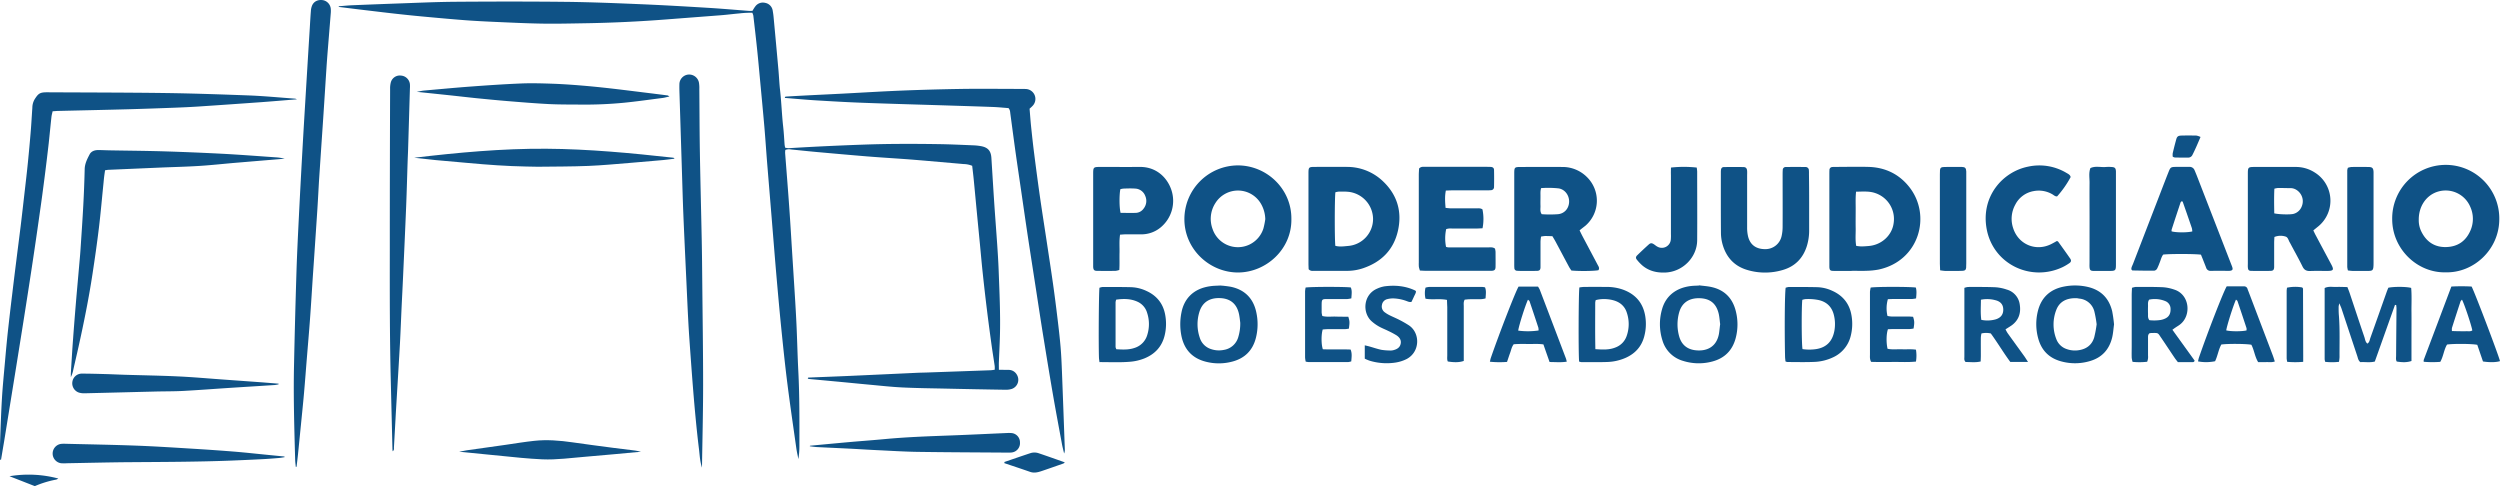<svg xmlns="http://www.w3.org/2000/svg" viewBox="0 0 1813.78 352.69"><defs><style>.cls-1{fill:#0f5286;}.cls-2{fill:none;}</style></defs><g id="Camada_2" data-name="Camada 2"><g id="Camada_1-2" data-name="Camada 1"><path class="cls-1" d="M724.7,268.28l7,.08a6.79,6.79,0,0,1,6.13,3.65,7,7,0,0,1-3.73,10.14,14.17,14.17,0,0,1-4.77.62q-21.83-.34-43.67-.84c-10.44-.22-20.88-.33-31.31-.85-8.21-.41-16.4-1.35-24.6-2.09-7.18-.66-14.34-1.39-21.51-2.06s-14.35-1.33-21.52-2c-.23,0-.43-.27-.66-.42.21-.82.91-.58,1.41-.61,9.7-.41,19.4-.76,29.1-1.19q24.24-1.09,48.48-2.23c2.49-.12,5-.14,7.49-.23q22.93-.8,45.86-1.62c1,0,2-.22,3.27-.37a21.14,21.14,0,0,0,0-2.65c-.71-5-1.53-9.88-2.21-14.82-1.14-8.3-2.27-16.6-3.29-24.91q-1.7-13.77-3.17-27.59c-.77-7.15-1.39-14.33-2.08-21.5-.76-7.9-1.54-15.79-2.29-23.69-.72-7.46-1.4-14.93-2.13-22.39-.34-3.48-.77-7-1.16-10.41a17.18,17.18,0,0,0-6.23-1.28l-28.56-2.49q-6.15-.52-12.31-1c-9.83-.7-19.66-1.3-29.48-2.09-12.16-1-24.31-2.08-36.46-3.18-6.15-.55-12.29-1.23-18.44-1.82a7,7,0,0,0-4.08.35,13.39,13.39,0,0,0-.17,2.09c1,13.19,2.09,26.37,3,39.57.77,10.7,1.39,21.41,2.06,32.12.77,12.18,1.56,24.35,2.3,36.53.38,6.31.73,12.62,1,18.94.44,10.43.69,20.86,1.22,31.29.91,17.77.82,35.55.78,53.33a62.27,62.27,0,0,1-.73,10.42c-.5-2.56-1.1-5.11-1.47-7.68-2.2-15.57-4.49-31.12-6.47-46.71-1.68-13.27-3.06-26.57-4.41-39.87-1.3-12.87-2.45-25.75-3.57-38.63-1.23-14.2-2.34-28.41-3.51-42.62q-1.59-19.34-3.18-38.67c-.73-9.08-1.32-18.18-2.1-27.26-1-11.42-2.09-22.83-3.16-34.24-.67-7.17-1.31-14.34-2.06-21.5-.85-8.19-1.8-16.36-2.75-24.53a9.66,9.66,0,0,0-.76-2.11,69.47,69.47,0,0,0-9.3.46c-4.54.39-9.06,1-13.61,1.35-13,1-26.09,2-39.14,3q-29.91,2.34-59.92,2.81c-10.29.18-20.59.42-30.88.25-11.31-.19-22.63-.76-33.94-1.25-7.05-.31-14.1-.67-21.14-1.19-8.94-.67-17.87-1.48-26.8-2.3-6.73-.61-13.46-1.26-20.18-2-9.35-1-18.69-2.15-28-3.26-5.69-.67-11.37-1.4-17-2.09l-.25-.37a1.7,1.7,0,0,1,.41-.15c3.23-.25,6.45-.58,9.68-.72Q271,3.17,286.2,2.62c14.7-.5,29.4-1.21,44.1-1.33,26.62-.2,53.25-.24,79.87.05,18.23.2,36.46.94,54.68,1.71,16.31.68,32.61,1.64,48.9,2.63,9.83.59,19.65,1.47,29.47,2.21.86.06,1.74,0,2.67,0,.68-1.1,1.23-2.12,1.92-3a6.8,6.8,0,0,1,7.38-2.8,6.71,6.71,0,0,1,5.43,5.7c.28,1.59.51,3.2.65,4.81q1.79,19.1,3.5,38.19c.43,4.83.62,9.69,1.17,14.5,1,8.9,1.28,17.85,2.28,26.75.47,4.23.69,8.49,1,12.74.06.72.23,1.43.39,2.34a11.56,11.56,0,0,0,2.53.4c17.91-1.11,35.82-1.93,53.76-2.58,18.23-.67,36.47-.65,54.7-.38,8.39.12,16.76.52,25.14.86a40.85,40.85,0,0,1,6.14.64c4.91.94,7.06,3.45,7.38,8.43.68,10.56,1.3,21.13,2,31.69s1.53,21.11,2.25,31.66c.4,5.87.77,11.74,1,17.62.59,16.16,1.4,32.32.94,48.5-.19,6.46-.53,12.92-.78,19.38C724.65,264.77,724.7,266.22,724.7,268.28Z"/><path class="cls-1" d="M731.67,78.43c-3.53-.26-7.32-.67-11.12-.81-12.49-.46-25-.83-37.47-1.23-19-.59-37.93-1.1-56.88-1.81-11.31-.42-22.62-1.06-33.92-1.75-7.62-.46-15.22-1.18-22.82-1.78-.12-1,.58-.93,1.08-1q7.94-.47,15.86-.88c8.07-.41,16.15-.78,24.23-1.2,14.39-.74,28.77-1.65,43.17-2.23q22-.89,44.1-1.23c14.11-.2,28.23,0,42.35,0,1.33,0,2.65,0,4,.07a7.21,7.21,0,0,1,4.85,12.29c-.6.64-1.27,1.22-2.13,2,.36,4.23.66,8.61,1.11,13,.69,6.57,1.4,13.14,2.24,19.7,1.3,10.2,2.64,20.4,4.09,30.58,1.52,10.61,3.2,21.2,4.8,31.8,1.62,10.75,3.28,21.49,4.81,32.25,1.16,8.15,2.19,16.31,3.17,24.48.85,7,1.67,14,2.27,21,.51,6,.76,12,1,18q1.08,28,2.07,56a7.14,7.14,0,0,1-.5,3.33c-.52-2.25-1.13-4.49-1.55-6.76-2.19-11.84-4.42-23.68-6.48-35.55-2.35-13.6-4.58-27.23-6.78-40.86-2-12.18-3.81-24.38-5.7-36.57-1.93-12.48-3.88-25-5.77-37.45-1.64-10.9-3.2-21.8-4.79-32.7-1.33-9.16-2.7-18.31-4-27.48-1.34-9.6-2.61-19.21-3.9-28.82C732.84,81.45,733,79.93,731.67,78.43Z"/><path class="cls-1" d="M.05,333.46c0-4.1-.12-8.2,0-12.29C.43,310.6.77,300,1.39,289.45c.53-8.94,1.42-17.87,2.21-26.8.64-7.32,1.31-14.63,2.09-21.94,1-8.91,2-17.81,3.1-26.71q1.46-12.25,3-24.5c1.05-8.45,2.15-16.9,3.19-25.36s2-17.21,3-25.83c.77-6.71,1.56-13.42,2.23-20.15q1.17-11.62,2.12-23.26c.46-5.57.73-11.15,1.14-16.72A12.34,12.34,0,0,1,25,72.26c2.92-4.66,4-5.33,9.66-5.3,28.54.16,57.07.15,85.61.54,20.14.28,40.28,1,60.41,1.74,11,.44,22,1.5,33,2.3a3.53,3.53,0,0,1,1.69.52c-8.34.66-16.68,1.38-25,2q-22.87,1.65-45.76,3.18c-6,.4-12,.67-18.06.9-11.32.42-22.64.84-34,1.14-16.61.45-33.22.79-49.83,1.19-1.45,0-2.9.17-4.54.27-.32,1.49-.7,2.75-.84,4-.71,6.43-1.3,12.87-2,19.29q-1.45,12.69-3.08,25.38c-1,7.72-2,15.43-3.13,23.14q-1.92,13.75-3.95,27.49-2.38,16.13-4.89,32.24-2.8,18.08-5.71,36.13-2.83,17.84-5.74,35.67L3,320.19Q1.86,326.9.75,333.58Z"/><path class="cls-1" d="M214.6,338.73c-.16-1.73-.41-3.45-.46-5.18-.62-22.64-1.31-45.28-.84-67.93s1.07-45.27,1.77-67.9c.41-13.23,1.08-26.44,1.73-39.66q1.24-24.88,2.65-49.77c.83-14.82,1.74-29.64,2.63-44.46q1.3-21.57,2.65-43.14c.26-4.26.48-8.52.82-12.76a12.81,12.81,0,0,1,.84-3.84c1.31-3.12,4.4-4.56,8-3.95A7,7,0,0,1,240,6.63a17.93,17.93,0,0,1,0,2.64c-.71,8.94-1.45,17.87-2.17,26.81-.36,4.54-.71,9.09-1,13.63-.71,10.86-1.38,21.72-2.1,32.57-.73,11.15-1.51,22.29-2.25,33.44q-.5,7.48-1,15c-.41,6.89-.75,13.79-1.19,20.69-.73,11.3-1.51,22.59-2.27,33.88-.32,4.84-.66,9.68-1,14.52-.69,10.56-1.33,21.13-2.1,31.68-.68,9.39-1.51,18.76-2.27,28.13-.71,8.65-1.34,17.3-2.11,25.93-.68,7.76-1.5,15.51-2.26,23.26-.7,7-1.38,14-2.1,21.06-.3,2.92-.68,5.83-1,8.75Z"/><path class="cls-1" d="M1774.33,197.58c-20.4.5-38.73-16.79-38.76-38.55a38.85,38.85,0,1,1,77.69.13C1813.14,181.19,1794.61,198.11,1774.33,197.58Zm-19.49-38.34a18.54,18.54,0,0,0,2,9c3.71,7.37,9.74,11.25,18,11s14.16-4.32,17.46-11.9a21.13,21.13,0,0,0-.19-17.52,19.39,19.39,0,0,0-24.64-10.36C1759.83,142.39,1754.84,150,1754.84,159.24Z"/><path class="cls-1" d="M936.91,158.79c.4,22-18.25,38.73-38.46,38.9-20.49.17-39.17-16.58-39.16-38.73A39,39,0,0,1,897.82,120C919.07,119.89,937.09,137.14,936.91,158.79Zm-18.94.07a23.33,23.33,0,0,0-3.11-11,19.3,19.3,0,0,0-33-.65,21.1,21.1,0,0,0-2.1,19,19.4,19.4,0,0,0,36.88-.5A58.07,58.07,0,0,0,918,158.86Z"/><path class="cls-1" d="M1343.81,196.54c-4.56,0-9.12.05-13.68,0-2.29,0-2.8-.62-2.91-2.9,0-1,0-2.06,0-3.09V127c0-1.17,0-2.36.06-3.52a2.16,2.16,0,0,1,2.16-2.31,15,15,0,0,1,1.77-.07c8.23,0,16.48-.23,24.7,0,11.79.4,21.7,5.1,29.11,14.35,16.69,20.83,7.36,54-22.29,60.16a54.5,54.5,0,0,1-8.76.85c-3.37.14-6.76,0-10.14,0Zm2.79-57.46c-.52,4.84-.23,9.07-.28,13.29,0,4.39-.08,8.79,0,13.19.08,4.2-.41,8.43.39,12.83a29.79,29.79,0,0,0,3.55.39c1.91,0,3.81-.15,5.71-.32,9.3-.86,16.76-7.8,17.9-16.62a19.81,19.81,0,0,0-13.33-21.75C1356.13,138.56,1351.61,139,1346.6,139.08Z"/><path class="cls-1" d="M949.42,195.3c0-1.08-.11-2.52-.11-4q0-32.42,0-64.83c0-5.36,0-5.38,5.39-5.38,7.5,0,15-.1,22.5,0a37.6,37.6,0,0,1,26,10.27c10.51,9.9,14.18,22.19,11,36.15-3.12,13.73-12,22.58-25.24,27.08a36.19,36.19,0,0,1-11.7,1.92c-7.94,0-15.88,0-23.82,0C952.18,196.55,950.79,196.79,949.42,195.3Zm19.39-16.94c3.26.86,6.33.33,9.36.07a19.64,19.64,0,0,0,18-19.77,20,20,0,0,0-18.37-19.54c-2.19-.18-4.4-.13-6.6-.09a13.78,13.78,0,0,0-2.35.46C968.29,143.3,968.22,173.77,968.81,178.36Z"/><path class="cls-1" d="M1146,167.12c.81,1.63,1.43,2.95,2.11,4.24,3.64,6.88,7.31,13.75,10.94,20.64.67,1.27,1.68,2.52.6,4.05-3.14.63-14,.77-19.61.21-.52-.8-1.21-1.74-1.75-2.75-3.27-6.09-6.49-12.19-9.75-18.28-.69-1.28-1.46-2.51-2.25-3.87-1.93-.05-3.68-.14-5.43-.12a22,22,0,0,0-2.8.41,33.09,33.09,0,0,0-.4,3.49c0,5.29,0,10.58,0,15.88,0,1,0,2.06,0,3.08-.12,1.7-.74,2.37-2.49,2.41-3.39.09-6.77.05-10.15.05-1.47,0-2.94,0-4.41-.11a1.94,1.94,0,0,1-1.92-2c-.09-1-.08-2.05-.08-3.08q0-32.41,0-64.82c0-5.39,0-5.41,5.37-5.41,9.86,0,19.71-.05,29.56,0a24.93,24.93,0,0,1,17.87,7.39,24,24,0,0,1-1.23,35.28C1148.86,164.85,1147.58,165.82,1146,167.12Zm-27.89-30.64c-.68,2.12-.44,4.17-.47,6.18,0,2.2-.09,4.41,0,6.61.1,2-.55,4.1.9,6.13a80,80,0,0,0,11.79,0c4.72-.44,7.92-4.14,8.08-8.93s-3.14-9.19-7.72-9.8A70.31,70.31,0,0,0,1118.07,136.48Z"/><path class="cls-1" d="M1650.11,171.93c-.06,1.48-.18,2.92-.18,4.36,0,5,0,10,0,15,0,.88,0,1.77,0,2.64-.14,1.93-.73,2.57-2.8,2.6q-6.84.1-13.67,0c-2,0-2.5-.69-2.62-2.74-.06-.88,0-1.77,0-2.65q0-32.19,0-64.38c0-5.61,0-5.62,5.61-5.63h29.12a25.19,25.19,0,0,1,13.78,4,24.09,24.09,0,0,1,2.87,38.87c-1.22,1-2.47,2-3.88,3.18.7,1.43,1.29,2.75,2,4,3.64,6.88,7.33,13.74,11,20.63,2.12,4,1.66,4.73-2.93,4.76-4.12,0-8.24-.12-12.35.05-2.67.1-4.32-.73-5.54-3.23-2.72-5.54-5.75-10.92-8.65-16.37-.21-.39-.4-.79-.63-1.16-.92-1.47-1.2-3.65-3-4.22A11.87,11.87,0,0,0,1650.11,171.93Zm-.12-17.14c3.45.83,11.82,1,14,.37a8.78,8.78,0,0,0,5.61-4.61c3.52-7.1-2-14-7.63-14.05-3.07,0-6.15-.13-9.23-.12a15.77,15.77,0,0,0-2.66.53C1649.79,143,1649.91,148.78,1650,154.79Z"/><path class="cls-1" d="M1075.59,165.61c-1.62.07-3.07.19-4.51.19-5.88,0-11.76,0-17.64,0a9.93,9.93,0,0,0-4.22.44,31.63,31.63,0,0,0-.1,12.85c1.43.59,3.06.38,4.64.39,8.67,0,17.34,0,26,0,1.59,0,3.26-.32,4.88.89a14.13,14.13,0,0,1,.4,2.36c0,3.68.07,7.35,0,11-.06,2-.8,2.6-2.72,2.74-.88.06-1.77,0-2.65,0h-45c-1.45,0-2.89-.11-4.49-.18a18.32,18.32,0,0,1-.76-2.62,24.28,24.28,0,0,1-.07-3.08q0-31.73,0-63.46c0-1.74.15-3.48.22-4.88,1.51-1.56,3-1.21,4.48-1.21,7,0,14.11,0,21.16,0h22.93c1.17,0,2.36,0,3.52.07,1.45.13,2.25.82,2.28,2.21q.13,6.16,0,12.34a2.23,2.23,0,0,1-2.19,2.32,34.5,34.5,0,0,1-3.52.12q-12.13,0-24.25,0c-1.59,0-3.18.1-5,.16-.85,4.26-.57,8.27-.19,12.57,1.46.13,2.73.33,4,.33,6,0,12.05,0,18.07,0,1.6,0,3.26-.26,4.69.77A34.49,34.49,0,0,1,1075.59,165.61Z"/><path class="cls-1" d="M1312.56,147q0,9.93,0,19.86a38.15,38.15,0,0,1-1.69,11.73c-2.79,8.74-8.5,14.66-17.37,17.26a44.92,44.92,0,0,1-25.66.06c-9.59-2.78-15.48-9.28-18.13-18.74a32,32,0,0,1-1.14-8.26c-.12-14.56-.07-29.12-.07-43.68a17.35,17.35,0,0,1,.06-1.76c.16-1.45.79-2.24,2.19-2.26,4.71-.08,9.42-.1,14.12,0,1.81,0,2.57.94,2.69,2.81.08,1.17,0,2.35,0,3.53,0,12.5,0,25,0,37.5a27.51,27.51,0,0,0,.7,6.53c1.78,7.12,7.12,9.18,12.35,9.17a12,12,0,0,0,11.93-9.31,29.76,29.76,0,0,0,.77-7c.08-12.35,0-24.71,0-37.06,0-1.32,0-2.65.1-4a2.09,2.09,0,0,1,2.27-2.2q7.07-.12,14.12,0a2.35,2.35,0,0,1,2.57,2.45c.1,1,.06,2.05.06,3.08Q1312.57,136.86,1312.56,147Z"/><path class="cls-1" d="M509.3,339.28c-1.56-4.9-1.65-9.17-2.17-13.36-.93-7.44-1.7-14.89-2.42-22.35-.76-7.9-1.43-15.81-2.06-23.72-.84-10.69-1.61-21.39-2.37-32.09q-.58-8.14-1-16.29c-.43-8.22-.79-16.44-1.17-24.66-.78-16.89-1.6-33.77-2.3-50.66-.45-10.87-.73-21.75-1.08-32.62Q493.86,96,493,68.44c-.07-2.35-.16-4.71-.09-7.06a7.14,7.14,0,0,1,6.77-7.3,7.24,7.24,0,0,1,7.46,6.15,24.66,24.66,0,0,1,.23,4.39c.14,15.29.14,30.58.4,45.87.36,21.31.93,42.62,1.35,63.93.2,10,.28,20,.38,30,.24,25.13.63,50.27.62,75.41C510.11,299.36,509.6,318.9,509.3,339.28Z"/><path class="cls-1" d="M1596.83,184.77c-4.13-.64-23.37-.65-27.42-.06-1.36,1.79-1.79,4.14-2.72,6.27a35.31,35.31,0,0,1-1.73,4,3,3,0,0,1-2,1.4c-5.27.05-10.54-.06-15.82-.16-.21,0-.42-.37-.77-.7-.23-1.41.63-2.67,1.14-4q9.64-25,19.33-50.1c2.11-5.47,4.22-11,6.37-16.41,1.48-3.76,1.7-3.9,5.85-3.93,3.08,0,6.17,0,9.25,0a3.78,3.78,0,0,1,3.85,2.37c.54,1.2,1,2.42,1.52,3.65l25,64.42c1.44,3.69,2.38,5.21-3.26,5-3.82-.11-7.64-.06-11.46,0a3.23,3.23,0,0,1-3.37-2.27c-.67-1.79-1.39-3.55-2.09-5.33C1598,187.61,1597.42,186.25,1596.83,184.77Zm-6.29-16.86a12,12,0,0,0-.34-2.47q-3.26-9.57-6.63-19.1c0-.16-.49-.19-.85-.31-.23.3-.61.58-.73.95q-3.27,9.81-6.45,19.64a3.46,3.46,0,0,0,0,1.24C1578.77,168.78,1586.72,168.83,1590.54,167.91Z"/><path class="cls-1" d="M812.61,170.25c-.7,4.75-.28,9-.38,13.23s.13,8.18-.16,12.38a13.74,13.74,0,0,1-2.74.66q-6.6.09-13.22,0c-2.28,0-2.84-.66-3-2.89,0-.87,0-1.76,0-2.64V126.68c0-5.55,0-5.56,5.69-5.57,9.4,0,18.8.07,28.2,0,11.6-.11,19.56,7.34,22.72,16.32a25,25,0,0,1-7.94,27.79,21.83,21.83,0,0,1-13.44,4.8c-3.82,0-7.64,0-11.46,0C815.58,170,814.28,170.16,812.61,170.25Zm.4-15.81c3.8,0,7.46.12,11.1,0a7.25,7.25,0,0,0,5.59-3.09,8.89,8.89,0,0,0,1.22-9.12,8.17,8.17,0,0,0-7.36-5.41c-2.77-.2-5.56-.1-8.34,0a12.4,12.4,0,0,0-2.38.45C812,141.14,812,150.54,813,154.44Z"/><path class="cls-1" d="M51.38,273.63c0-1.56,0-2.14,0-2.71.54-8.36,1-16.72,1.64-25.07.63-8.79,1.34-17.57,2.07-26.36.72-8.63,1.52-17.26,2.27-25.89.35-4,.73-7.9,1-11.86.73-11,1.5-22,2.08-33q.69-13,1-26c.08-4,1.82-7.39,3.57-10.73,1.24-2.36,3.76-3.17,6.42-3.15s5.28.16,7.93.21c13.23.24,26.46.34,39.68.73q21.17.65,42.3,1.75c12.91.69,25.8,1.69,38.7,2.59a35.85,35.85,0,0,1,6.48,1q-18,1.49-36,3c-8.64.73-17.26,1.7-25.91,2.24-9.39.59-18.8.8-28.2,1.19L79,123.19c-.85,0-1.69.21-2.78.35-.22,1.56-.44,3-.62,4.4s-.31,2.93-.45,4.39c-1.13,11.1-2.08,22.22-3.42,33.3s-2.9,21.84-4.55,32.72c-2.7,17.86-6.28,35.57-10.19,53.2-1.3,5.87-2.7,11.73-4,17.6A19.22,19.22,0,0,1,51.38,273.63Z"/><path class="cls-1" d="M284.87,327.4c-.06-.66-.14-1.22-.15-1.79q-.6-24.48-1.19-48.95c-.8-31.6-.75-63.21-.72-94.83q0-58.67.22-117.34a16.92,16.92,0,0,1,.53-4.77A6.77,6.77,0,0,1,291,54.84a7,7,0,0,1,6.4,6.25,21.09,21.09,0,0,1,0,3.08q-.65,22.26-1.33,44.53c-.08,2.64-.23,5.28-.31,7.92-.37,11-.64,22-1.09,33.06-.7,17.34-1.5,34.67-2.28,52-.31,6.91-.67,13.81-1,20.71-.4,8.81-.73,17.63-1.2,26.43-.69,12.63-1.48,25.24-2.23,37.86-.34,5.73-.7,11.45-1,17.17-.39,6.9-.75,13.8-1.15,20.69C285.79,325.51,286.06,326.63,284.87,327.4Z"/><path class="cls-1" d="M1492.36,174.82c.62.36.79.4.86.51,2.91,4,5.84,8.09,8.68,12.19,1,1.43.8,2.47-.57,3.41a37,37,0,0,1-4.93,2.9c-23,10.82-50.16-2.1-55-27.43-4.51-23.77,11.56-41.75,29.88-45.47a38.31,38.31,0,0,1,28,4.54c1.25.74,2.66,1.35,3,3a72.43,72.43,0,0,1-9.8,14c-1.43.19-2.38-.89-3.49-1.52a19.57,19.57,0,0,0-13.62-2.29,18.46,18.46,0,0,0-13.31,9.92,21.18,21.18,0,0,0-1.45,17.06c3.87,11.89,16.7,17.09,27.82,11.32C1489.81,176.26,1491.07,175.53,1492.36,174.82Z"/><path class="cls-1" d="M1737.58,221.22q-7.3,20.52-14.62,41.08c-3.63.92-7.14.2-10.47.45-1.59-1.23-1.76-2.91-2.26-4.4q-5.7-17.15-11.38-34.29c-.35-1.06-.84-2.07-1.63-4a16.41,16.41,0,0,0-.52,2.42c0,2.2,0,4.41.21,6.61.77,10,.38,20,.45,30a29.18,29.18,0,0,1-.4,3.42,43,43,0,0,1-10,0,10.4,10.4,0,0,1-.4-1.89q0-25.77,0-51.64c2.85-1.4,5.67-.7,8.38-.8s5.25.05,8.12.1c.57,1.49,1.14,2.81,1.59,4.17,3.59,10.73,7.12,21.47,10.76,32.18.54,1.59.62,3.48,2.19,4.66,1.55-1,1.64-2.76,2.16-4.22,3.87-10.79,7.66-21.6,11.49-32.39.48-1.37,1-2.71,1.53-3.93,4.19-.87,13-.81,16.55.13.52,5.75.16,11.61.22,17.45.07,6,0,12.05,0,18.08v17.5c-3.06,1-6,1.13-10.68.39-.79-1.28-.48-2.78-.47-4.21.07-11.47.19-22.93.28-34.39,0-.81-.14-1.62-.22-2.42Z"/><path class="cls-1" d="M485.71,70c-2,.43-3.49.87-5,1.07-9.47,1.21-18.93,2.58-28.43,3.51a296.39,296.39,0,0,1-30.83,1.3c-7.65-.06-15.3,0-22.93-.36C388.21,75,378,74.14,367.7,73.3c-7.18-.58-14.34-1.31-21.5-2-6.87-.7-13.73-1.51-20.6-2.24l-23.27-2.44c2.37-.42,3.87-.79,5.4-.93,11.42-1,22.83-2.1,34.26-2.93,12-.89,24.05-1.7,36.09-2.2,7.33-.3,14.7-.09,22,.15,6.9.23,13.8.69,20.68,1.25,7.33.59,14.64,1.33,21.94,2.15,8.76,1,17.5,2.11,26.25,3.19q7.67.93,15.31,1.93C484.65,69.24,485,69.58,485.71,70Z"/><path class="cls-1" d="M1212.31,121.57a85.82,85.82,0,0,1,18.68,0,23.84,23.84,0,0,1,.33,2.89c0,16.62.12,33.23,0,49.85-.1,12.47-10.56,22.87-23,23.41-6.11.27-11.72-1-16.52-4.9a30.28,30.28,0,0,1-4.25-4.44c-.92-1.12-.83-2.09.26-3.15q4.1-4,8.36-7.84c1.27-1.15,2.19-1.14,3.6-.27.87.54,1.64,1.26,2.54,1.75a6.53,6.53,0,0,0,9.88-5,30.88,30.88,0,0,0,.09-4q0-21.39,0-42.78C1212.22,125.28,1212.27,123.53,1212.31,121.57Z"/><path class="cls-1" d="M1232.52,207c3,.4,6.14.58,9.13,1.24,9.36,2.06,15.19,7.91,17.6,17.12a38.87,38.87,0,0,1,0,20c-2.37,8.84-8,14.53-16.85,16.89a37.75,37.75,0,0,1-21.3-.42,21.81,21.81,0,0,1-15-14.93,38.91,38.91,0,0,1-.26-22.57c2.48-8.91,9.4-15.43,20.94-16.82,1.89-.22,3.81-.23,5.71-.33ZM1248,235.2c-.33-2.42-.48-4.93-1-7.34-1.69-7.4-6-11.16-13.53-11.49s-13.23,2.9-15.27,10.47a32.1,32.1,0,0,0,.11,17.39c1.68,5.8,5.68,9.17,11.67,9.87,7.6.9,15.24-1.81,17.13-11.85C1247.48,240,1247.66,237.62,1248,235.2Z"/><path class="cls-1" d="M1533.76,235.38c-.45,3.21-.63,6.47-1.39,9.58-2.13,8.66-7.43,14.49-16.1,17a37.74,37.74,0,0,1-20.86.22c-8.67-2.33-14.24-7.87-16.63-16.54a39,39,0,0,1-.26-20c2.5-10,9.11-15.9,19.12-17.77a41.17,41.17,0,0,1,17.5.4c9.31,2.31,15,8.25,17.26,17.48A96.21,96.21,0,0,1,1533.76,235.38Zm-12.62-.1a82.2,82.2,0,0,0-1.62-9.19,12.37,12.37,0,0,0-11-9.45c-.58-.08-1.15-.25-1.74-.28-7.57-.3-12.66,2.56-14.92,8.5a28.94,28.94,0,0,0,0,21.08,12,12,0,0,0,7.27,7.22,17.91,17.91,0,0,0,10,.74c5.23-1.05,8.77-4.12,10.26-9.18A81.49,81.49,0,0,0,1521.14,235.28Z"/><path class="cls-1" d="M885.38,207.15a75.49,75.49,0,0,1,7.52.9c10.3,2.14,16.51,8.57,18.61,18.77a40.31,40.31,0,0,1-.35,18.34c-2.31,9.07-8.06,14.8-17.08,17.17a37.87,37.87,0,0,1-19.6,0c-9.61-2.55-15.32-8.88-17.32-18.51a43.29,43.29,0,0,1,.08-17.49c1.72-8.5,7.6-17,21.19-18.73C880.46,207.31,882.53,207.31,885.38,207.15Zm14.44,27c-.17-1.22-.37-3.56-.82-5.86-1.46-7.49-6-11.64-13.62-12s-13.15,2.83-15.33,10.42a30.19,30.19,0,0,0,.37,18.21,12.46,12.46,0,0,0,7.52,8.11,17.75,17.75,0,0,0,10,.82,12.94,12.94,0,0,0,10.38-9.08A33.79,33.79,0,0,0,899.82,234.2Z"/><path class="cls-1" d="M300.49,114.44c31.85-3.77,63.74-6.73,95.81-6.53,30.9.19,61.61,3.15,92.29,6.52.23,0,.43.34.83.68-2.86.35-5.54.75-8.24,1-8.05.73-16.1,1.44-24.15,2.08-10.11.8-20.21,1.79-30.33,2.19-12.19.48-24.39.45-36.59.59-2.79,0-5.58-.11-8.37-.16-14-.26-27.89-1.26-41.79-2.54-7.9-.72-15.81-1.36-23.7-2.11C311,115.66,305.74,115,300.49,114.44Z"/><path class="cls-1" d="M206.46,331.69c-1.43.21-2.86.5-4.3.61-4,.33-7.91.64-11.88.84q-11,.57-22,1c-25.42,1-50.86,1-76.3,1.2-14.4.13-28.81.5-43.21.75a40.53,40.53,0,0,1-4.41,0,7.09,7.09,0,0,1-.37-14,19.57,19.57,0,0,1,3.51-.12c17.35.43,34.69.72,52,1.37,13.66.52,27.3,1.42,41,2.25q14.74.9,29.47,2.07c7.9.65,15.79,1.52,23.69,2.3l12.72,1.25Z"/><path class="cls-1" d="M1145.68,262.32c-.58-5.26-.44-50.18.19-53.77a26.23,26.23,0,0,1,3.29-.38q8.16-.06,16.32,0a35.24,35.24,0,0,1,12.12,2c9.2,3.41,14.65,9.84,16.12,19.67a34.93,34.93,0,0,1-.75,14c-1.9,7.48-6.56,12.66-13.57,15.78a35.64,35.64,0,0,1-13.25,3c-6.32.23-12.64.09-19,.09A7.51,7.51,0,0,1,1145.68,262.32Zm11.78-9c5.31.34,10.08.64,14.7-1.28a13.53,13.53,0,0,0,8-8.28,25.91,25.91,0,0,0,0-17.25,12.64,12.64,0,0,0-6.08-7.24c-4.15-2.29-11.21-3-16.39-1.51a10.71,10.71,0,0,0-.34,2C1157.35,230.71,1157.2,241.69,1157.46,253.31Z"/><path class="cls-1" d="M1295.39,262.22c-.12-1.24-.29-2.38-.31-3.53-.44-20-.22-45.65.43-49.92a10.05,10.05,0,0,1,2.36-.57c6.9,0,13.79,0,20.69.16a27.79,27.79,0,0,1,10.63,2.56c8,3.52,12.82,9.68,14.15,18.28a35.45,35.45,0,0,1-.59,14.42,23,23,0,0,1-13,15.69,34.68,34.68,0,0,1-13.6,3.26c-6.45.26-12.92.09-19.37.08A6.29,6.29,0,0,1,1295.39,262.22Zm12.35-8.94a33.89,33.89,0,0,0,9.86,0c7.56-1.18,11.85-5.67,13.27-13.29a27.17,27.17,0,0,0-.25-10.93c-1.36-6.18-5.07-10.06-11.38-11.42A38.5,38.5,0,0,0,1310,217a12.33,12.33,0,0,0-2.4.53C1307,221.73,1307,249.41,1307.74,253.28Z"/><path class="cls-1" d="M797.69,262.71c-.17-1.39-.34-2.24-.37-3.09-.37-10.53-.12-47,.35-50.83a9.64,9.64,0,0,1,2.35-.59c6.9,0,13.8,0,20.7.16a28.13,28.13,0,0,1,11,2.71c7.5,3.39,12.14,9.18,13.62,17.22a35.86,35.86,0,0,1-.32,14.87c-1.94,8.21-7,13.69-14.71,16.85a35.67,35.67,0,0,1-10.69,2.46C812.49,263.05,805.31,262.7,797.69,262.71Zm12.24-9.33c4.45.25,8.93.54,13.31-1a13.88,13.88,0,0,0,9.12-9.41,26,26,0,0,0-.11-16,12.69,12.69,0,0,0-6.58-7.88c-5.06-2.45-10.39-2.47-15.88-1.69a9.18,9.18,0,0,0-.43,1.88q0,16.28,0,32.54A6.57,6.57,0,0,0,809.93,253.38Z"/><path class="cls-1" d="M1471.36,262.61h-12.84c-5-6.72-9.23-13.94-14.16-20.68a15,15,0,0,0-6.8,0,21.19,21.19,0,0,0-.43,3c-.05,4.26,0,8.53,0,12.79,0,1.45-.08,2.9-.13,4.53-3.78.92-7.41.36-10.89.4-1.3-1.19-.92-2.59-.93-3.86,0-8.67,0-17.34,0-26V208.84a13.16,13.16,0,0,1,2.69-.64c6.62,0,13.24-.07,19.85.21a31.49,31.49,0,0,1,8.16,1.66,13,13,0,0,1,9.5,11.06c.91,6-.75,11.07-5.72,14.8-1.4,1-2.93,1.9-4.63,3a24.26,24.26,0,0,0,1.48,2.71c4.11,5.73,8.27,11.43,12.39,17.16C1469.59,259.82,1470.26,260.92,1471.36,262.61Zm-34.18-45.16c0,4.92-.41,9.67.28,14.61a22,22,0,0,0,10.56-.4c3.67-1.17,5.42-3.6,5.37-7.14s-1.94-5.81-5.76-6.74A23,23,0,0,0,1437.18,217.45Z"/><path class="cls-1" d="M1576.1,239.25l16.13,22.38c-.37,1.25-1.19,1.09-1.87,1.09-3.38,0-6.75,0-10.29,0-.8-1.05-1.64-2.05-2.36-3.12-3.29-4.87-6.51-9.78-9.82-14.63-2.48-3.64-1.79-3.43-6.82-3.38a10.39,10.39,0,0,0-1.56.19c-1.22,1-1.08,2.22-1.09,3.36,0,4.26,0,8.52,0,12.77a9.62,9.62,0,0,1-.62,4.55,49.85,49.85,0,0,1-10.59.07,16.65,16.65,0,0,1-.63-3c-.09-2.79,0-5.58,0-8.37q0-18.51,0-37c0-1.74.12-3.48.2-5.35a13.16,13.16,0,0,1,2.71-.64c6.61,0,13.22-.07,19.82.22a31.85,31.85,0,0,1,8.14,1.71c11.29,3.59,12.59,18.87,4.16,25.34-1,.8-2.2,1.46-3.29,2.21C1577.67,238.07,1577.12,238.5,1576.1,239.25Zm-16.85-21.86c-1.15,1.61-.79,3.27-.84,4.85-.05,1.76-.06,3.52,0,5.28.06,1.56-.29,3.22,1,4.78a31.67,31.67,0,0,0,8.25-.17,12.84,12.84,0,0,0,3.72-1.29c2.62-1.41,3.48-3.86,3.38-6.67a6,6,0,0,0-4-5.79A19.93,19.93,0,0,0,1559.25,217.39Z"/><path class="cls-1" d="M1516,158.82c0-8.67-.09-17.35,0-26,.06-3.62-.73-7.32.62-10.87,3.65-1.72,7.51-.45,11.26-.8a27.69,27.69,0,0,1,4,0c2.48.14,3.13.78,3.26,3.18,0,.88,0,1.76,0,2.65q0,32,0,63.94c0,5.63,0,5.64-5.57,5.65-3.53,0-7.07,0-10.59,0-2.31-.05-2.85-.62-3-2.87-.07-1.17,0-2.35,0-3.53Z"/><path class="cls-1" d="M1407.58,196.12c-.07-1.87-.17-3.31-.18-4.76q0-32.42,0-64.83c0-5.39,0-5.4,5.38-5.41,3.53,0,7.06-.06,10.59,0,2.37.06,3.05.85,3.18,3.26,0,.88,0,1.76,0,2.64q0,32,0,64c0,5.53,0,5.53-5.69,5.54-3.24,0-6.47,0-9.71,0C1410.18,196.53,1409.18,196.31,1407.58,196.12Z"/><path class="cls-1" d="M1703.44,196.22a16.24,16.24,0,0,1-.48-2.56q0-35,0-70.08a8.8,8.8,0,0,1,.46-1.84,12,12,0,0,1,2.5-.58c4.11-.07,8.23-.09,12.34,0,2.91,0,3.64.81,3.78,3.64,0,.88,0,1.76,0,2.65,0,21,0,42,0,63,0,6.56-.48,6.11-6.08,6.1-3.08,0-6.17,0-9.26,0C1705.78,196.53,1704.78,196.36,1703.44,196.22Z"/><path class="cls-1" d="M1093.37,262.57a69.74,69.74,0,0,1-12.44-.14c.25-1,.38-1.88.65-2.67,6.35-18.37,18.09-48.58,20.18-51.84h14.07a15.79,15.79,0,0,1,1.3,2.26q9.51,24.9,18.95,49.84c.25.66.38,1.37.64,2.37-4.3.7-8.32.25-12.48.27-1.51-4.34-3-8.47-4.47-12.79-3.79-.55-7.45-.25-11.09-.27a98.21,98.21,0,0,0-10.45.15c-1.55,2-1.85,4.21-2.61,6.25S1094.19,260.15,1093.37,262.57Zm8.11-22.71a52.9,52.9,0,0,0,14.77-.1,8.87,8.87,0,0,0-.17-2.07q-3.13-9.58-6.37-19.11c-.15-.44-.71-.74-1.15-1.17C1106.48,221.89,1101.89,236.43,1101.48,239.86Z"/><path class="cls-1" d="M1778.5,207.89a137.43,137.43,0,0,1,14.67,0c2.07,3.63,19.83,50.41,20.61,54.12-2.88.89-7.31,1-12.35.24-1.36-4-2.78-8.11-4.13-12.07-3.49-.8-17.41-.9-21.94-.21-2.31,3.81-2.61,8.56-4.91,12.56a76.06,76.06,0,0,1-12-.05,4.62,4.62,0,0,1,0-1.41C1765.09,243.52,1771.71,225.93,1778.5,207.89Zm7.69,9.5c-.4.49-.9.86-1.06,1.33q-3.17,9.59-6.21,19.19a8.31,8.31,0,0,0,0,2.26c1.85.05,3.43.12,5,.14,1.76,0,3.51.06,5.27,0,1.52-.07,3.16.36,4.51-.61C1792.83,235.23,1787.86,220.44,1786.19,217.39Z"/><path class="cls-1" d="M1594.7,262.2a22,22,0,0,1,.56-2.46c6.24-18.2,18-48.47,20.27-52h12.52a2.55,2.55,0,0,1,2.59,2c.23.69.53,1.36.79,2.05q8.77,23.06,17.53,46.11c.51,1.35.91,2.73,1.44,4.35-2.23.83-4.28.37-6.25.46s-3.81,0-5.84,0c-2.45-4-2.85-8.69-4.91-12.58-3.35-.73-17.08-.85-21.79-.18-2.11,3.75-2.63,8.24-4.55,12.13A32.16,32.16,0,0,1,1594.7,262.2Zm35.17-22.47a5.55,5.55,0,0,0,0-1.68q-3.22-9.81-6.54-19.58c-.14-.41-.67-.7-1.1-1.11-2.11,4.68-6.74,19.4-7.06,22.34C1618.39,240.53,1626.35,240.56,1629.87,239.73Z"/><path class="cls-1" d="M587.64,323.38c9.66-.9,19.32-1.82,29-2.68,8.35-.74,16.71-1.33,25-2.11,16.26-1.54,32.58-2.08,48.89-2.69,13.22-.49,26.44-1.15,39.67-1.72a25.84,25.84,0,0,1,3.52,0A6.72,6.72,0,0,1,740,321a6.79,6.79,0,0,1-6.16,7.29,16.06,16.06,0,0,1-2.2.09c-21.91-.16-43.83-.22-65.74-.54-10-.15-20-.8-30-1.27-6-.28-12-.67-18.06-1-8.37-.42-16.75-.78-25.12-1.21-1.73-.09-3.46-.37-5.19-.56Z"/><path class="cls-1" d="M202.16,278.8a21.67,21.67,0,0,1-2.85.54c-10.86.71-21.72,1.37-32.57,2.07-11.3.74-22.59,1.61-33.89,2.22-6.6.35-13.23.27-19.85.43-17.2.42-34.39.88-51.59,1.28a13.46,13.46,0,0,1-3.91-.44,7.09,7.09,0,0,1-5-7.84,6.92,6.92,0,0,1,6.61-6c5.88,0,11.76.18,17.64.34,4.56.13,9.11.36,13.67.5,12.93.39,25.88.59,38.8,1.19,10.43.48,20.83,1.41,31.24,2.16q13.86,1,27.71,2c4.65.35,9.29.74,13.94,1.11Z"/><path class="cls-1" d="M947.24,208.61c4.26-.62,28.86-.62,32.78-.05,1.07,2.45.55,5,.41,7.89a17.78,17.78,0,0,1-2.94.51c-4.85.06-9.7,0-14.55,0-3.81,0-4,.24-4.07,4,0,1.91,0,3.83,0,5.73a16.33,16.33,0,0,0,.49,2.57c3.34.86,6.57.32,9.77.43s6.13.07,9.09.1c1,3.29,1.06,3.95.41,8.64a21.75,21.75,0,0,1-2.88.38c-4.11,0-8.23,0-12.35,0-1.29,0-2.58.15-3.76.23-1.14,3.8-1.1,10.85.1,14.36,6.59.27,13.33-.07,20.13.2,1.21,2.89.69,5.62.5,8.57a10,10,0,0,1-2.07.49q-14.57,0-29.12,0a14.38,14.38,0,0,1-1.89-.31,22.09,22.09,0,0,1-.44-3q0-24,0-48.06A21.41,21.41,0,0,1,947.24,208.61Z"/><path class="cls-1" d="M1357.18,208.63c4.57-.69,29-.64,32.79,0,.71,2.48.42,5.05.17,7.87a22.62,22.62,0,0,1-3,.43c-4.4.05-8.82,0-13.22,0-1.46,0-2.91.09-4.25.14a24.25,24.25,0,0,0-.28,12.17,21.06,21.06,0,0,0,2.85.39c4,.05,7.93,0,11.9,0,1.3,0,2.6.13,3.82.19,1,3.14,1.07,4.14.36,8.53a21.82,21.82,0,0,1-2.87.38c-3.82,0-7.65,0-11.47,0-1.45,0-2.9.09-4.26.14-1.2,3.38-1.31,9.73-.28,14.16,3.41.78,6.93.25,10.42.38s6.71-.22,10.19.28a26.59,26.59,0,0,1,0,8.63c-5.56.59-11,.23-16.37.28s-10.81.09-16.15-.06c-1.12-2-.84-3.75-.85-5.47q0-19.62,0-39.23c0-2.06,0-4.12,0-6.17A29.93,29.93,0,0,1,1357.18,208.63Z"/><path class="cls-1" d="M990.16,260.21v-9.67c1.2.29,2.17.49,3.12.76,3,.83,5.89,1.86,8.89,2.49a43.34,43.34,0,0,0,6.57.51,7.35,7.35,0,0,0,2.18-.25c2.54-.66,4.72-1.83,5.29-4.67s-1-4.81-3.23-6.22a61.12,61.12,0,0,0-5.83-3.09c-2.23-1.11-4.59-2-6.75-3.22a30.72,30.72,0,0,1-5.35-3.84c-6.88-6.25-6-19.53,4.38-23.73a21.08,21.08,0,0,1,5-1.53c7.7-1,15.23-.35,22.36,3.05.12.06.2.21.51.57,0,1.28-.86,2.5-1.44,3.8s-1.23,2.62-1.83,3.88c-1.62.29-2.81-.4-4-.81a30.35,30.35,0,0,0-8.61-1.72,16.43,16.43,0,0,0-4.79.47,5.07,5.07,0,0,0-4,4.19,5.14,5.14,0,0,0,2.08,5.43,22.91,22.91,0,0,0,3.37,2.07c2.37,1.18,4.82,2.18,7.17,3.39a77.46,77.46,0,0,1,6.86,3.93c8.41,5.53,8.29,19.38-1.68,24.53a27.14,27.14,0,0,1-7.94,2.51,42.67,42.67,0,0,1-18.73-1.32A29.53,29.53,0,0,1,990.16,260.21Z"/><path class="cls-1" d="M465.06,327.73c-14,1.27-27,2.57-40,3.61-10.55.83-21.06,2.38-31.68,1.91-5.14-.23-10.27-.63-15.39-1.09-8.2-.75-16.38-1.61-24.57-2.42l-20.32-2c2.5-.47,4.05-.82,5.61-1.05q14.18-2,28.37-4c6.83-1,13.65-2.12,20.52-2.86,9.26-1,18.49-.24,27.69,1.08,10,1.45,20.09,2.75,30.14,4.07,5.1.67,10.22,1.25,15.32,1.9C461.87,327,463,327.31,465.06,327.73Z"/><path class="cls-1" d="M1049.81,217.59c-5.43-1.1-10.46.07-15.59-.88a17.56,17.56,0,0,1,0-8,12.2,12.2,0,0,1,2.51-.52q19.41,0,38.81,0a12.79,12.79,0,0,1,1.87.3c1.05,2.55.5,5.16.39,8a16.8,16.8,0,0,1-2.9.55c-2.79.08-5.59,0-8.38.06-1.29,0-2.58.2-3.86.3-1,1.71-.67,3.35-.68,4.92q0,17.41,0,34.82v4.72c-3,1.08-6.76,1.19-11.59.4-.64-1.44-.37-3.07-.38-4.65q0-17.4,0-34.82C1049.93,221.2,1049.86,219.6,1049.81,217.59Z"/><path class="cls-1" d="M1671,262.51a66,66,0,0,1-11.59,0A15.73,15.73,0,0,1,1659,260q0-24.46,0-48.92c0-.71.15-1.43.25-2.35a29.08,29.08,0,0,1,11-.19,3.86,3.86,0,0,1,.49.59.86.86,0,0,1,.13.41q.07,24.45.14,48.91Z"/><path class="cls-1" d="M728.77,335.15c6.23-2.12,12.44-4.28,18.68-6.34a9.55,9.55,0,0,1,6.07,0c6.24,2.1,12.43,4.32,18.64,6.5.1,0,.14.25.24.43a7.22,7.22,0,0,1-1.12.62c-5.25,1.84-10.5,3.7-15.78,5.47-2.65.89-5.32,1.51-8.17.51-6.2-2.17-12.45-4.23-18.69-6.33Z"/><path class="cls-1" d="M1596.51,99.38c-1.23,2.86-2.19,5.14-3.2,7.4-.85,1.88-1.71,3.74-2.65,5.57a3.37,3.37,0,0,1-3.2,2c-3.23,0-6.47,0-9.7-.09a4.84,4.84,0,0,1-1.43-.61,11.34,11.34,0,0,1,0-2.47q1.15-4.94,2.49-9.82c.62-2.3,1.33-2.9,3.73-3,3.68-.09,7.36-.07,11,0A12.08,12.08,0,0,1,1596.51,99.38Z"/><path class="cls-1" d="M6.89,345.51a83.85,83.85,0,0,1,35.43,1.67,7.24,7.24,0,0,1-1.5.76,73.17,73.17,0,0,0-15.56,4.75Z"/><path class="cls-2" d="M1754.84,159.24c0-9.23,5-16.85,12.66-19.73a19.39,19.39,0,0,1,24.64,10.36,21.13,21.13,0,0,1,.19,17.52c-3.3,7.58-9.18,11.7-17.46,11.9s-14.31-3.68-18-11A18.54,18.54,0,0,1,1754.84,159.24Z"/><path class="cls-2" d="M918,158.86a58.07,58.07,0,0,1-1.31,6.86,19.4,19.4,0,0,1-36.88.5,21.1,21.1,0,0,1,2.1-19,19.3,19.3,0,0,1,33,.65A23.33,23.33,0,0,1,918,158.86Z"/><path class="cls-2" d="M1346.6,139.08c5,0,9.53-.52,14,1a19.81,19.81,0,0,1,13.33,21.75c-1.14,8.82-8.6,15.76-17.9,16.62-1.9.17-3.8.3-5.71.32a29.79,29.79,0,0,1-3.55-.39c-.8-4.4-.31-8.63-.39-12.83-.09-4.4-.06-8.8,0-13.19C1346.37,148.15,1346.08,143.92,1346.6,139.08Z"/><path class="cls-2" d="M968.81,178.36c-.59-4.59-.52-35.06.07-38.87a13.78,13.78,0,0,1,2.35-.46c2.2,0,4.41-.09,6.6.09a20,20,0,0,1,18.37,19.54,19.64,19.64,0,0,1-18,19.77C975.14,178.69,972.07,179.22,968.81,178.36Z"/><path class="cls-2" d="M1118.07,136.48a70.31,70.31,0,0,1,12.6.15c4.58.61,7.87,5,7.72,9.8s-3.36,8.49-8.08,8.93a80,80,0,0,1-11.79,0c-1.45-2-.8-4.15-.9-6.13-.11-2.2,0-4.41,0-6.61C1117.63,140.65,1117.39,138.6,1118.07,136.48Z"/><path class="cls-2" d="M1650,154.79c-.08-6-.2-11.83.09-17.88a15.77,15.77,0,0,1,2.66-.53c3.08,0,6.16.09,9.23.12,5.61.07,11.15,6.95,7.63,14.05a8.78,8.78,0,0,1-5.61,4.61C1661.81,155.8,1653.44,155.62,1650,154.79Z"/><path class="cls-2" d="M1590.54,167.91c-3.82.92-11.77.87-15,0a3.46,3.46,0,0,1,0-1.24q3.18-9.83,6.45-19.64c.12-.37.5-.65.73-.95.36.12.8.15.85.31q3.36,9.54,6.63,19.1A12,12,0,0,1,1590.54,167.91Z"/><path class="cls-2" d="M813,154.44c-1-3.9-1-13.3-.17-17.25a12.4,12.4,0,0,1,2.38-.45c2.78-.06,5.57-.16,8.34,0a8.17,8.17,0,0,1,7.36,5.41,8.89,8.89,0,0,1-1.22,9.12,7.25,7.25,0,0,1-5.59,3.09C820.47,154.56,816.81,154.44,813,154.44Z"/><path class="cls-2" d="M1248,235.2c-.31,2.42-.49,4.76-.92,7.05-1.89,10-9.53,12.75-17.13,11.85-6-.7-10-4.07-11.67-9.87a32.1,32.1,0,0,1-.11-17.39c2-7.57,7.66-10.81,15.27-10.47s11.84,4.09,13.53,11.49C1247.49,230.27,1247.64,232.78,1248,235.2Z"/><path class="cls-2" d="M1521.14,235.28a81.49,81.49,0,0,1-1.69,9.44c-1.49,5.06-5,8.13-10.26,9.18a17.91,17.91,0,0,1-10-.74,12,12,0,0,1-7.27-7.22,28.94,28.94,0,0,1,0-21.08c2.26-5.94,7.35-8.8,14.92-8.5.59,0,1.16.2,1.74.28a12.37,12.37,0,0,1,11,9.45A82.2,82.2,0,0,1,1521.14,235.28Z"/><path class="cls-2" d="M899.82,234.2a33.79,33.79,0,0,1-1.53,10.65,12.94,12.94,0,0,1-10.38,9.08,17.75,17.75,0,0,1-10-.82,12.46,12.46,0,0,1-7.52-8.11,30.19,30.19,0,0,1-.37-18.21c2.18-7.59,7.58-10.76,15.33-10.42s12.16,4.48,13.62,12C899.45,230.64,899.65,233,899.82,234.2Z"/><path class="cls-2" d="M1157.46,253.31c-.26-11.62-.11-22.6-.1-33.57a10.71,10.71,0,0,1,.34-2c5.18-1.49,12.24-.78,16.39,1.51a12.64,12.64,0,0,1,6.08,7.24,25.91,25.91,0,0,1,0,17.25,13.53,13.53,0,0,1-8,8.28C1167.54,254,1162.77,253.65,1157.46,253.31Z"/><path class="cls-2" d="M1307.74,253.28c-.7-3.87-.76-31.55-.11-35.71a12.33,12.33,0,0,1,2.4-.53,38.5,38.5,0,0,1,9.21.56c6.31,1.36,10,5.24,11.38,11.42a27.17,27.17,0,0,1,.25,10.93c-1.42,7.62-5.71,12.11-13.27,13.29A33.89,33.89,0,0,1,1307.74,253.28Z"/><path class="cls-2" d="M809.93,253.38a6.57,6.57,0,0,1-.54-1.57q0-16.27,0-32.54a9.18,9.18,0,0,1,.43-1.88c5.49-.78,10.82-.76,15.88,1.69a12.69,12.69,0,0,1,6.58,7.88,26,26,0,0,1,.11,16,13.88,13.88,0,0,1-9.12,9.41C818.86,253.92,814.38,253.63,809.93,253.38Z"/><path class="cls-2" d="M1437.18,217.45a23,23,0,0,1,10.45.33c3.82.93,5.71,3.21,5.76,6.74s-1.7,6-5.37,7.14a22,22,0,0,1-10.56.4C1436.77,227.12,1437.19,222.37,1437.18,217.45Z"/><path class="cls-2" d="M1559.25,217.39a19.93,19.93,0,0,1,11.48,1,6,6,0,0,1,4,5.79c.1,2.81-.76,5.26-3.38,6.67a12.84,12.84,0,0,1-3.72,1.29,31.67,31.67,0,0,1-8.25.17c-1.25-1.56-.9-3.22-1-4.78-.06-1.76-.05-3.52,0-5.28C1558.46,220.66,1558.1,219,1559.25,217.39Z"/><path class="cls-2" d="M1101.48,239.86c.41-3.43,5-18,7.08-22.45.44.43,1,.73,1.15,1.17q3.24,9.54,6.37,19.11a8.87,8.87,0,0,1,.17,2.07A52.9,52.9,0,0,1,1101.48,239.86Z"/><path class="cls-2" d="M1786.19,217.39c1.67,3.05,6.64,17.84,7.5,22.3-1.35,1-3,.54-4.51.61-1.76.07-3.51,0-5.27,0-1.59,0-3.17-.09-5-.14a8.31,8.31,0,0,1,0-2.26q3-9.61,6.21-19.19C1785.29,218.25,1785.79,217.88,1786.19,217.39Z"/><path class="cls-2" d="M1629.87,239.73c-3.52.83-11.48.8-14.72,0,.32-2.94,4.95-17.66,7.06-22.34.43.41,1,.7,1.1,1.11q3.33,9.76,6.54,19.58A5.55,5.55,0,0,1,1629.87,239.73Z"/></g></g></svg>